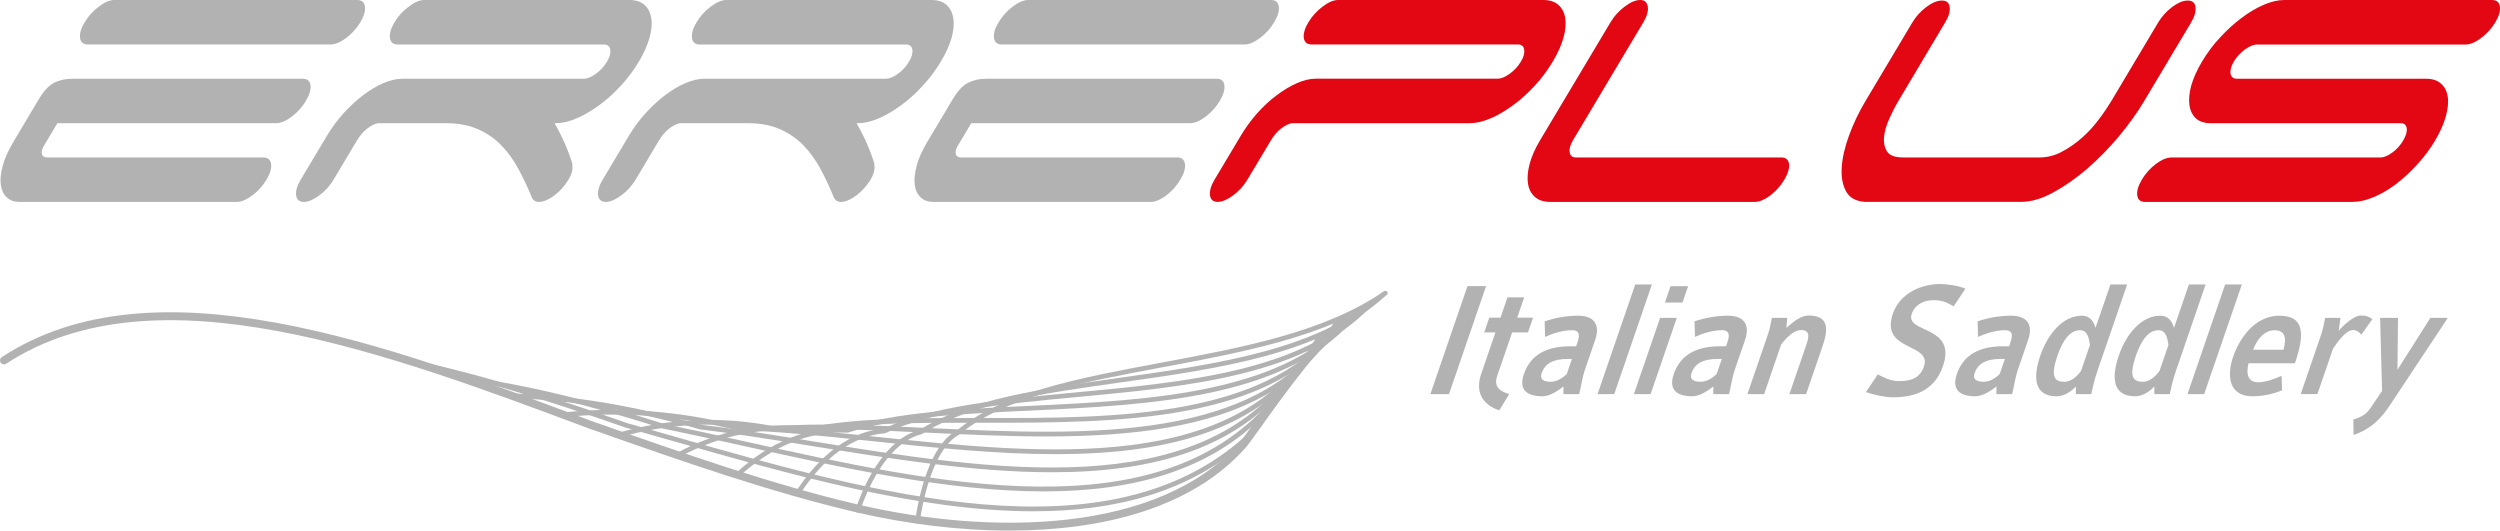 <?xml version="1.0" encoding="UTF-8"?><svg id="Layer_2" xmlns="http://www.w3.org/2000/svg" viewBox="0 0 1326.05 281.43"><defs><style>.cls-1{fill:#e30613;}.cls-1,.cls-2{stroke-width:0px;}.cls-2{fill:#b2b2b2;}</style></defs><g id="Layer_1-2"><path class="cls-2" d="m486.61,277.69c-.07,0-.12,0-.18-.01-.68-.11-1.16-.73-1.05-1.42,2.22-14.68,8.05-40.42,22.07-47.85,24.34-20.35,65.09-27.94,108.22-35.99,42.93-8,87.3-16.29,118.43-37.99.57-.39,1.35-.25,1.75.32.4.56.26,1.34-.32,1.75-31.57,22.01-76.22,30.33-119.39,38.39-42.81,7.99-83.24,15.52-107.3,35.58-9.74,5.21-17.31,21.99-20.97,46.16-.1.62-.64,1.07-1.25,1.07"/><path class="cls-2" d="m455.1,271.39c-.15,0-.28-.02-.42-.06-.66-.23-.99-.95-.77-1.62,8.3-23.41,20.41-38.25,34.1-41.8,25.4-16.18,64.35-21.68,105.57-27.47,52.24-7.36,106.28-14.97,139.12-44.91.51-.46,1.3-.44,1.77.08.47.5.43,1.3-.08,1.77-33.42,30.48-87.83,38.13-140.46,45.53-41.05,5.79-79.81,11.25-104.75,27.21-.11.07-.23.14-.37.18-12.94,3.23-24.49,17.53-32.53,40.27-.19.51-.67.82-1.19.82"/><path class="cls-2" d="m423,263.07c-.23,0-.48-.06-.69-.21-.57-.37-.75-1.16-.37-1.73,9.3-14.42,24.95-31.94,46.73-33.73,25.85-12.13,62.74-15.6,101.8-19.24,58.9-5.53,119.82-11.23,154.1-46.5.48-.5,1.28-.52,1.77-.03.5.48.51,1.28.03,1.77-34.93,35.93-96.31,41.69-155.66,47.25-38.94,3.66-75.72,7.09-101.18,19.14-.13.06-.28.09-.43.09-20.88,1.6-36.02,18.62-45.05,32.61-.24.37-.64.58-1.04.58"/><path class="cls-2" d="m390.78,253.43c-.34,0-.67-.13-.92-.41-.47-.5-.42-1.29.08-1.76,18.47-16.95,38.44-25.11,59.37-24.3,25.82-8.35,60.29-9.96,96.76-11.68,64.69-3.04,138.01-6.49,172.93-50.98.43-.57,1.22-.64,1.76-.22.54.44.63,1.22.2,1.77-35.62,45.4-109.56,48.87-174.78,51.94-36.41,1.71-70.8,3.34-96.32,11.64-.15.04-.26.04-.45.06-20.3-.91-39.77,7.08-57.79,23.62-.24.22-.54.33-.85.33"/><path class="cls-2" d="m359.37,242.73c-.45,0-.87-.24-1.1-.65-.33-.62-.1-1.37.51-1.7,22.87-12.3,46.8-16.96,71.14-13.86,25.24-4.88,56.85-4.84,90.32-4.81,72.85.17,155.34.22,191.46-52.89.4-.57,1.17-.7,1.75-.33.56.39.71,1.17.34,1.74-36.88,54.21-120.16,54.07-193.55,54-33.46-.03-65.01-.1-90.04,4.79-.13.03-.27.03-.4.02-23.88-3.08-47.38,1.48-69.83,13.55-.19.09-.39.14-.59.14"/><path class="cls-2" d="m327.13,232.39c-.54,0-1.04-.35-1.2-.89-.19-.66.18-1.35.84-1.56,27.12-8.09,55.35-9.37,83.93-3.82,23.35-1.88,51.47-.55,81.27.88,84.02,3.99,179.27,8.53,216.35-57.33.35-.61,1.11-.83,1.71-.48.6.35.82,1.11.47,1.7-37.84,67.22-133.89,62.66-218.67,58.61-29.7-1.42-57.74-2.77-81.28-.89-28.51-5.51-56.34-4.25-83.07,3.72-.12.04-.24.05-.35.05"/><path class="cls-2" d="m560.02,240.9c-31.88,0-65.4-3.52-97.45-6.92-25.71-2.7-50.01-5.26-71.67-5.79-31.85-7.82-62.66-10.1-91.86-6.87-.67.04-1.31-.43-1.38-1.11-.07-.69.43-1.32,1.1-1.4,29.47-3.26,60.59-.95,92.47,6.89,21.51.5,45.84,3.07,71.6,5.79,91.54,9.65,195.27,20.54,235.98-53.73.34-.61,1.11-.81,1.71-.51.61.36.82,1.1.5,1.7-27.09,49.45-81.09,61.94-140.99,61.94"/><path class="cls-2" d="m557.97,250.5c-41.17,0-85.79-7.22-127.99-14.03-20.74-3.37-40.33-6.54-58.73-8.72-35.42-10.15-68.83-15.7-99.49-16.53-.7-.01-1.23-.59-1.22-1.28.02-.69.57-1.22,1.25-1.22h.03c30.88.83,64.5,6.42,99.92,16.58,18.25,2.15,37.87,5.33,58.64,8.69,96.35,15.57,205.55,33.24,255.62-38.34.4-.58,1.19-.7,1.75-.32.57.41.71,1.18.31,1.74-28.82,41.21-76.53,53.43-130.09,53.43"/><path class="cls-2" d="m553.61,260.65c-50.56,0-106.69-12.45-159.24-24.11-14.88-3.31-28.95-6.42-42.74-9.24-39.35-12.63-73.56-20.82-104.72-25.1-.69-.09-1.17-.72-1.07-1.41.1-.68.73-1.18,1.41-1.06,31.31,4.29,65.67,12.51,105.02,25.16,13.68,2.78,27.74,5.89,42.65,9.21,101.98,22.62,217.55,48.24,278.31-20.59.47-.51,1.26-.56,1.77-.1.54.47.56,1.25.12,1.77-30.14,34.15-73.3,45.47-121.5,45.47"/><path class="cls-2" d="m548.12,271.2c-60.62,0-128.95-19.5-192.37-37.6-7.97-2.28-15.89-4.53-23.72-6.73-46.05-16.11-80.49-26.33-111.73-33.11-.68-.14-1.11-.82-.95-1.49.14-.67.82-1.08,1.48-.97,31.34,6.81,65.87,17.04,111.95,33.17,7.75,2.16,15.67,4.43,23.66,6.72,108.34,30.92,231.11,65.96,304.02.2.5-.47,1.31-.42,1.76.09.47.53.43,1.31-.09,1.78-30.91,27.87-70.49,37.94-114.02,37.94"/><path class="cls-2" d="m455.25,271.92c-.15,0-.32-.02-.48-.05-46.1-10.71-93.96-27.55-140.26-43.84l-2.36-.82C204.42,186.9,82.35,141.22,3.25,192.94c-.97.61-2.28.34-2.91-.62-.62-.97-.36-2.28.62-2.91,80.87-52.88,203.99-6.8,312.64,33.85l2.32.81c46.19,16.26,93.95,33.05,139.82,43.71,1.13.26,1.84,1.39,1.57,2.52-.22.98-1.09,1.63-2.05,1.63"/><path class="cls-2" d="m535.47,281.43c-27.49,0-55.41-3.7-80.7-9.56-1.13-.26-1.83-1.39-1.57-2.52.27-1.14,1.43-1.81,2.53-1.58,69.38,16.11,158.92,15.76,202.16-33.47.98-1.12,3.63-4.83,7-9.55,13.06-18.26,37.35-52.25,49.76-57.09,1.08-.42,2.3.12,2.73,1.21.43,1.07-.11,2.3-1.21,2.7-11.24,4.39-35.98,39-47.86,55.64-3.71,5.17-6.15,8.59-7.25,9.86-28.54,32.48-76.36,44.36-125.59,44.36"/><path class="cls-2" d="m10.23,107.09c-2.61,0-4.84-.74-6.59-2.33-1.71-1.58-2.77-3.73-3.17-6.46-.44-2.83-.14-6.17.92-10.12,1-3.95,2.95-8.35,5.92-13.27l13.15-22.08c2.64-4.45,5.32-7.42,8.07-8.83,2.75-1.43,6.15-2.24,10.15-2.24h121.87c2.42,0,3.8,1.1,4.14,3.43.31,2.26-.52,5.09-2.45,8.35-1.95,3.27-4.46,6.04-7.53,8.36-3.03,2.29-5.79,3.44-8.2,3.44H30.43l-7.18,12.05c-.97,1.62-1.33,3.04-1.03,4.31.31,1.25,1.33,1.82,3,1.82h114.42c2.42,0,3.81,1.13,4.14,3.39.34,2.33-.47,5.12-2.42,8.38-1.97,3.27-4.45,6.06-7.56,8.4-3.05,2.25-5.76,3.42-8.2,3.42H10.23ZM44.91,11.81c1.98-3.27,4.46-6.03,7.54-8.32C55.51,1.16,58.2,0,60.66,0h128.77c2.42,0,3.8,1.16,4.14,3.49.32,2.29-.5,5.05-2.42,8.32-1.97,3.26-4.45,6.01-7.56,8.35-3.05,2.27-5.78,3.44-8.2,3.44H46.61c-2.42,0-3.8-1.17-4.14-3.44-.33-2.34.48-5.09,2.44-8.35"/><path class="cls-2" d="m298.8,74.31c1.5,3.22,2.86,6.64,4.12,10.46.58,1.27.8,2.8.72,4.5-.04,1.72-.72,3.73-2.11,6.02-1.95,3.27-4.45,6.06-7.51,8.4-3.08,2.25-5.81,3.42-8.22,3.42-2.09,0-3.46-1.16-4.13-3.42-2.06-4.91-4.28-9.71-6.81-14.27-2.44-4.56-5.39-8.68-8.93-12.3-3.47-3.59-7.58-6.45-12.35-8.57-4.8-2.13-10.47-3.2-16.98-3.2h-36.16c-1.78.35-3.69,1.32-5.73,2.9-2.09,1.66-3.86,3.73-5.31,6.17l-12.46,20.86c-1.92,3.27-4.5,6.06-7.62,8.4-3.11,2.25-5.84,3.42-8.08,3.42-2.42,0-3.84-1.16-4.15-3.42-.33-2.33.47-5.12,2.42-8.4l14.07-23.56c2.45-4.06,5.32-7.96,8.68-11.68,3.37-3.67,6.79-6.84,10.35-9.54,3.5-2.7,7.12-4.84,10.67-6.39,3.62-1.53,6.95-2.35,10.12-2.35h96.28c1.81,0,3.89-.86,6.31-2.6,2.42-1.71,4.42-3.84,6.01-6.48,1.48-2.44,1.97-4.56,1.7-6.41-.34-1.74-1.37-2.66-3.21-2.66h-109.53c-2.42,0-3.8-1.17-4.1-3.44-.37-2.34.47-5.09,2.39-8.35,1.94-3.28,4.47-6.03,7.59-8.32C219.84,1.16,222.57,0,225.01,0h108.8c3.39,0,6.07.84,7.98,2.58,1.98,1.69,3.14,4.03,3.68,7,.47,2.91.16,6.42-.92,10.35-1.06,3.85-2.92,8.18-5.67,12.73-2.73,4.59-5.9,8.87-9.52,12.74-3.61,3.95-7.45,7.42-11.43,10.34-4.04,2.9-8.04,5.33-11.98,7.02-3.98,1.72-7.74,2.58-11.07,2.58h-.72c1.61,2.79,3.17,5.76,4.64,8.96"/><path class="cls-2" d="m459.02,74.31c1.45,3.22,2.84,6.64,4.1,10.46.55,1.27.83,2.8.74,4.5-.07,1.72-.78,3.73-2.08,6.02-2,3.27-4.53,6.06-7.59,8.4-3.03,2.25-5.78,3.42-8.2,3.42-2.03,0-3.43-1.16-4.15-3.42-2-4.91-4.26-9.71-6.73-14.27-2.47-4.56-5.45-8.68-8.93-12.3-3.48-3.59-7.62-6.45-12.42-8.57-4.77-2.13-10.46-3.2-17-3.2h-36.13c-1.76.35-3.67,1.32-5.76,2.9-2.06,1.66-3.84,3.73-5.28,6.17l-12.44,20.86c-1.97,3.27-4.51,6.06-7.67,8.4-3.07,2.25-5.79,3.42-8.11,3.42s-3.8-1.16-4.14-3.42c-.3-2.33.5-5.12,2.45-8.4l14.07-23.56c2.42-4.06,5.32-7.96,8.65-11.68,3.37-3.67,6.82-6.84,10.35-9.54,3.59-2.7,7.12-4.84,10.71-6.39,3.62-1.53,7.01-2.35,10.16-2.35h96.25c1.81,0,3.96-.86,6.37-2.6,2.42-1.71,4.36-3.84,5.92-6.48,1.48-2.44,2.06-4.56,1.76-6.41-.34-1.74-1.42-2.66-3.26-2.66h-109.47c-2.45,0-3.84-1.17-4.11-3.44-.36-2.34.44-5.09,2.39-8.35,1.98-3.28,4.48-6.03,7.53-8.32C380.07,1.16,382.82,0,385.23,0h108.77c3.39,0,6.07.84,8.03,2.58,1.9,1.69,3.12,4.03,3.59,7,.51,2.91.23,6.42-.83,10.35-1.09,3.85-3.01,8.18-5.73,12.73-2.76,4.59-5.9,8.87-9.55,12.74-3.61,3.95-7.39,7.42-11.4,10.34-4.01,2.9-7.99,5.33-11.98,7.02-3.98,1.72-7.68,2.58-11.07,2.58h-.72c1.61,2.79,3.17,5.76,4.66,8.96"/><path class="cls-2" d="m495.01,107.09c-2.67,0-4.87-.74-6.59-2.33-1.73-1.58-2.81-3.73-3.19-6.46-.4-2.83-.09-6.17.94-10.12.94-3.95,2.95-8.35,5.9-13.27l13.15-22.08c2.64-4.45,5.34-7.42,8.09-8.83,2.76-1.43,6.12-2.24,10.13-2.24h121.86c2.45,0,3.81,1.1,4.14,3.43.31,2.26-.5,5.09-2.45,8.35-1.95,3.27-4.44,6.04-7.51,8.36-3.09,2.29-5.81,3.44-8.23,3.44h-116.06l-7.2,12.05c-.97,1.62-1.31,3.04-1.01,4.31.31,1.25,1.31,1.82,2.98,1.82h114.45c2.42,0,3.77,1.13,4.11,3.39.33,2.33-.47,5.12-2.45,8.38-1.94,3.27-4.41,6.06-7.5,8.4-3.05,2.25-5.8,3.42-8.22,3.42h-115.33Zm34.68-95.28c1.95-3.27,4.41-6.03,7.51-8.32C540.26,1.16,542.98,0,545.43,0h128.76c2.42,0,3.78,1.16,4.11,3.49.35,2.29-.49,5.05-2.45,8.32-1.94,3.26-4.41,6.01-7.5,8.35-3.06,2.27-5.82,3.44-8.24,3.44h-128.76c-2.42,0-3.77-1.17-4.11-3.44-.33-2.34.44-5.09,2.45-8.35"/><path class="cls-1" d="m694.02,11.81c1.95-3.27,4.48-6.03,7.54-8.32C704.61,1.16,707.34,0,709.82,0h108.77c3.39,0,6.04.84,7.98,2.58,1.95,1.69,3.17,4.02,3.67,7,.45,2.91.17,6.42-.92,10.35-1.08,3.85-2.95,8.18-5.7,12.73-2.73,4.59-5.9,8.87-9.52,12.74-3.61,3.95-7.42,7.42-11.43,10.34-4,2.9-7.98,5.33-11.99,7.02-4,1.72-7.67,2.58-11.07,2.58h-94.41c-1.79.35-3.7,1.32-5.79,2.9-2.06,1.66-3.82,3.73-5.26,6.17l-12.49,20.86c-1.92,3.27-4.47,6.06-7.62,8.4-3.12,2.25-5.84,3.42-8.1,3.42-2.41,0-3.83-1.16-4.11-3.42-.32-2.33.45-5.12,2.4-8.4l14.08-23.56c2.44-4.06,5.27-7.96,8.59-11.69,3.27-3.66,6.69-6.84,10.34-9.54,3.58-2.7,7.17-4.84,10.71-6.39,3.51-1.54,6.87-2.35,10.01-2.35h96.45c1.81,0,3.93-.86,6.34-2.6,2.39-1.71,4.4-3.84,5.98-6.48,1.48-2.44,2.04-4.56,1.72-6.41-.3-1.74-1.39-2.66-3.22-2.66h-109.48c-2.48,0-3.8-1.17-4.19-3.44-.28-2.34.51-5.09,2.45-8.35"/><path class="cls-1" d="m814.23,104.53c-2.01-1.72-3.26-4.09-3.73-6.98-.5-2.95-.22-6.45.78-10.34,1-3.92,2.86-8.21,5.59-12.8l37.38-62.6c1.94-3.28,4.45-6.03,7.51-8.32,3.05-2.33,5.81-3.49,8.23-3.49s3.64,1.16,4.02,3.49c.39,2.29-.38,5.04-2.33,8.32l-37.35,62.6c-1.48,2.47-2.06,4.59-1.73,6.39.3,1.82,1.39,2.71,3.2,2.71h108.97c2.45,0,3.82,1.13,4.17,3.39.28,2.33-.53,5.12-2.48,8.38-1.92,3.28-4.46,6.06-7.47,8.4-3.06,2.25-5.83,3.42-8.23,3.42h-108.43c-3.39,0-6.12-.83-8.09-2.56"/><path class="cls-1" d="m1002,63.23c-1.58,3.54-2.45,6.8-2.7,9.71-.22,2.94.34,5.45,1.7,7.49,1.39,2.11,4.21,3.08,8.45,3.08h72.29c4.09,0,8.14-.97,11.99-3.08,3.89-2.04,7.44-4.55,10.73-7.49,3.31-2.91,6.23-6.17,8.87-9.71,2.65-3.48,4.81-6.74,6.59-9.7l24.76-41.51c1.95-3.27,4.45-6.03,7.5-8.33,3.07-2.29,5.82-3.4,8.23-3.4s3.78,1.11,4.12,3.4c.33,2.3-.44,5.06-2.39,8.33l-24.78,41.51c-3.7,6.25-8.21,12.48-13.47,18.83-5.26,6.25-10.9,12.01-16.88,17.21-5.98,5.11-12,9.32-18.08,12.59-6.06,3.3-11.72,4.92-16.92,4.92h-82.81c-4.79-.33-8.13-2.16-9.93-5.47-1.92-3.37-2.69-7.66-2.39-12.69.31-5.09,1.59-10.76,3.85-16.96,2.28-6.21,5.17-12.39,8.8-18.43l24.76-41.51c1.92-3.27,4.45-6.03,7.5-8.33,3.04-2.29,5.79-3.4,8.24-3.4s3.77,1.11,4.11,3.4c.34,2.3-.47,5.06-2.47,8.33l-24.7,41.51c-1.78,2.96-3.39,6.22-4.98,9.7"/><path class="cls-1" d="m1164.75,62.76c-1.89-1.69-3.03-4.12-3.44-7.02-.39-2.91-.11-6.39.95-10.33,1.11-3.87,2.99-8.15,5.73-12.74,2.72-4.56,5.89-8.88,9.53-12.73,3.64-3.93,7.37-7.44,11.33-10.35,3.92-2.98,7.86-5.31,11.79-7,3.95-1.74,7.56-2.58,10.98-2.58h110.25c2.42,0,3.82,1.16,4.12,3.49.33,2.29-.48,5.04-2.42,8.32-1.96,3.26-4.48,6.01-7.55,8.35-3.06,2.27-5.81,3.44-8.21,3.44h-110.63c-1.81,0-3.92.86-6.34,2.56-2.42,1.7-4.39,3.93-6.01,6.51-1.41,2.47-2,4.59-1.7,6.39.34,1.76,1.43,2.69,3.26,2.69h100.4c3.39,0,6.07.86,7.98,2.62,1.98,1.68,3.11,4.01,3.58,6.99.43,2.94.05,6.39-1.06,10.43-1.14,4.06-3.05,8.29-5.75,12.88-2.76,4.59-5.93,8.85-9.55,12.7-3.61,4.01-7.39,7.42-11.31,10.42-3.94,2.94-7.9,5.21-11.84,6.83-3.93,1.64-7.6,2.47-10.96,2.47h-110.11c-2.45,0-3.79-1.16-4.12-3.41-.34-2.34.5-5.12,2.42-8.4,1.94-3.26,4.45-6.05,7.5-8.38,3.05-2.26,5.82-3.38,8.23-3.38h110.83c1.78,0,3.86-.86,6.26-2.59,2.36-1.71,4.26-3.82,5.71-6.26,1.58-2.62,2.22-4.84,1.96-6.63-.27-1.77-1.3-2.7-3.11-2.7h-100.79c-3.39,0-6.07-.86-7.93-2.58"/><polygon class="cls-2" points="758.69 209.05 778.37 151.78 788.25 151.78 768.57 209.05 758.69 209.05"/><path class="cls-2" d="m795.25,217.63c-7.85-2.48-13.19-8.85-9.63-19.2l7.6-22.13h-5.96l2.68-7.79h5.96l3.71-10.8h8.86l-3.71,10.8h8.39l-2.68,7.79h-8.39l-7.88,22.92c-1.98,5.75.93,8.23,6.34,9.82l-5.3,8.59Z"/><path class="cls-2" d="m829.25,209.05l.07-4.07c-2.69,2.12-7.21,5.22-11.12,5.22-9.09,0-12.56-4.07-9.91-11.77,2.83-8.23,9.47-14.78,24.76-14.78h2.98l.67-1.95c1.07-3.1,1.7-6.55-2.84-6.55-4.94,0-10.22,1.68-14.31,3.54l-.23-8.23c5.45-1.95,12.01-3.01,17.66-3.01,7.92,0,12.16,4.07,9.12,12.92l-5.6,16.28c-1.09,3.19-1.76,7.88-2.85,12.39h-8.39Zm4.54-18.67h-1.96c-8.47,0-12.47,2.74-14.14,7.61-1.19,3.45,1.51,4.51,4.8,4.51s6.39-1.95,8.57-4.16l2.74-7.97Z"/><polygon class="cls-2" points="847.37 209.05 867.35 150.9 876.21 150.9 856.22 209.05 847.37 209.05"/><path class="cls-2" d="m866.65,209.05l13.9-40.44h8.86l-13.9,40.44h-8.86Zm16.46-48.59l2.98-8.67h9.33l-2.98,8.67h-9.33Z"/><path class="cls-2" d="m908.75,209.05l.07-4.07c-2.69,2.12-7.21,5.22-11.12,5.22-9.09,0-12.56-4.07-9.91-11.77,2.83-8.23,9.47-14.78,24.76-14.78h2.98l.67-1.95c1.07-3.1,1.7-6.55-2.84-6.55-4.94,0-10.22,1.68-14.31,3.54l-.23-8.23c5.45-1.95,12.01-3.01,17.65-3.01,7.92,0,12.16,4.07,9.12,12.92l-5.6,16.28c-1.09,3.19-1.77,7.88-2.85,12.39h-8.39Zm4.54-18.67h-1.96c-8.47,0-12.47,2.74-14.14,7.61-1.19,3.45,1.51,4.51,4.8,4.51s6.39-1.95,8.56-4.16l2.74-7.97Z"/><path class="cls-2" d="m949.13,209.05l8.91-25.93c1.37-3.98,2.45-8.05-2.8-8.05-3.68,0-7.5,3.8-10.46,7.61l-9.06,26.37h-8.86l10.95-31.86c1.15-3.36,1.35-5.75,2.01-8.58h8.15l-.41,5.31c2.1-1.77,6.8-6.55,11.82-6.55,10.51,0,10.56,6.9,7.37,16.2l-8.76,25.49h-8.86Z"/><path class="cls-2" d="m1003.99,210.73c-4.39,0-10.41-1.42-14.27-2.74l6.28-9.38c3.21,1.59,6.86,3.54,11.01,3.54,6.35,0,11.28-1.33,13.49-7.79,2.1-6.11-3.32-8.14-8.72-10.89-5.74-2.92-11.33-6.73-7.77-17.08,3.89-11.33,15.76-15.75,25.09-15.75,3.45,0,9.81.89,13.42,2.48l-6.28,9.38c-2.41-1.42-5.46-3.28-10.32-3.28-7.37,0-10.72,3.81-11.87,7.17-1.58,4.6,2.62,6.28,7.27,8.49,6.29,2.92,13.6,6.73,9.28,19.29-4.74,13.81-16.19,16.55-26.62,16.55"/><path class="cls-2" d="m1058.9,209.05l.07-4.07c-2.69,2.12-7.21,5.22-11.12,5.22-9.09,0-12.56-4.07-9.91-11.77,2.83-8.23,9.47-14.78,24.76-14.78h2.98l.67-1.95c1.06-3.1,1.7-6.55-2.84-6.55-4.94,0-10.22,1.68-14.31,3.54l-.23-8.23c5.45-1.95,12.01-3.01,17.65-3.01,7.92,0,12.16,4.07,9.12,12.92l-5.6,16.28c-1.09,3.19-1.77,7.88-2.85,12.39h-8.39Zm4.54-18.67h-1.96c-8.47,0-12.47,2.74-14.14,7.61-1.19,3.45,1.51,4.51,4.8,4.51s6.39-1.95,8.56-4.16l2.74-7.97Z"/><path class="cls-2" d="m1101.08,209.05v-4.07c-1.81,2.04-5.73,5.22-10.2,5.22-11.99,0-12.63-10-8.65-21.6,3.86-11.24,11.82-21.15,22.09-21.15,4.39,0,6.24,3.27,7.19,6.46l7.91-23.01h8.86l-15.72,45.76c-1.76,5.13-2.22,7.61-3.32,12.39h-8.15Zm7.48-26.11c-.57-3.81-1.4-7.79-5.24-7.79s-8.28,2.65-12.05,13.63c-3.68,10.71-1.74,13.72,3.67,13.72,3.06,0,5.97-1.86,8.85-5.66l4.78-13.89Z"/><path class="cls-2" d="m1142.71,209.05v-4.07c-1.81,2.04-5.73,5.22-10.2,5.22-11.99,0-12.63-10-8.65-21.6,3.86-11.24,11.82-21.15,22.09-21.15,4.39,0,6.24,3.27,7.19,6.46l7.91-23.01h8.86l-15.72,45.76c-1.76,5.13-2.22,7.61-3.32,12.39h-8.15Zm7.48-26.11c-.57-3.81-1.4-7.79-5.24-7.79s-8.28,2.65-12.05,13.63c-3.68,10.71-1.74,13.72,3.67,13.72,3.06,0,5.97-1.86,8.85-5.66l4.78-13.89Z"/><polygon class="cls-2" points="1160.28 209.05 1180.26 150.9 1189.12 150.9 1169.13 209.05 1160.28 209.05"/><path class="cls-2" d="m1192.64,192.67c-1.52,6.46.22,10.09,5.16,10.09,3.37,0,7.9-1.33,12.4-3.45l.26,7.7c-5.07,2.21-10.9,3.19-15.83,3.19-11.6,0-13.98-9.74-10.12-20.98,3.22-9.38,11.25-21.77,24.5-21.77,12.46,0,14.08,8.32,8.27,25.22h-24.62Zm13.63-17.52c-2.9,0-7.96,1.95-11.16,10.35h16.07c2.26-7.7-.28-10.35-4.91-10.35"/><path class="cls-2" d="m1252.49,177.54c-.94-1.15-2.36-2.48-4.32-2.48-4.16,0-8.98,7.43-10.67,9.82l-8.3,24.16h-8.86l10.8-31.42c1.37-3.98,1.7-6.99,2.16-9.03h8.15l-.96,6.9c2.14-2.57,7.9-8.14,11.74-8.14,2.98,0,4.46.71,6.15,1.95l-5.89,8.23Z"/><path class="cls-2" d="m1267.27,215.51c-4.57,6.9-10.08,12.21-18.87,15.22l-.15-8.23c4.77-1.33,7.27-3.36,8.88-5.75l6.36-9.38-1.03-38.76h9.49l-.29,27.52,17.46-27.52h9.25l-31.09,46.9Z"/></g></svg>